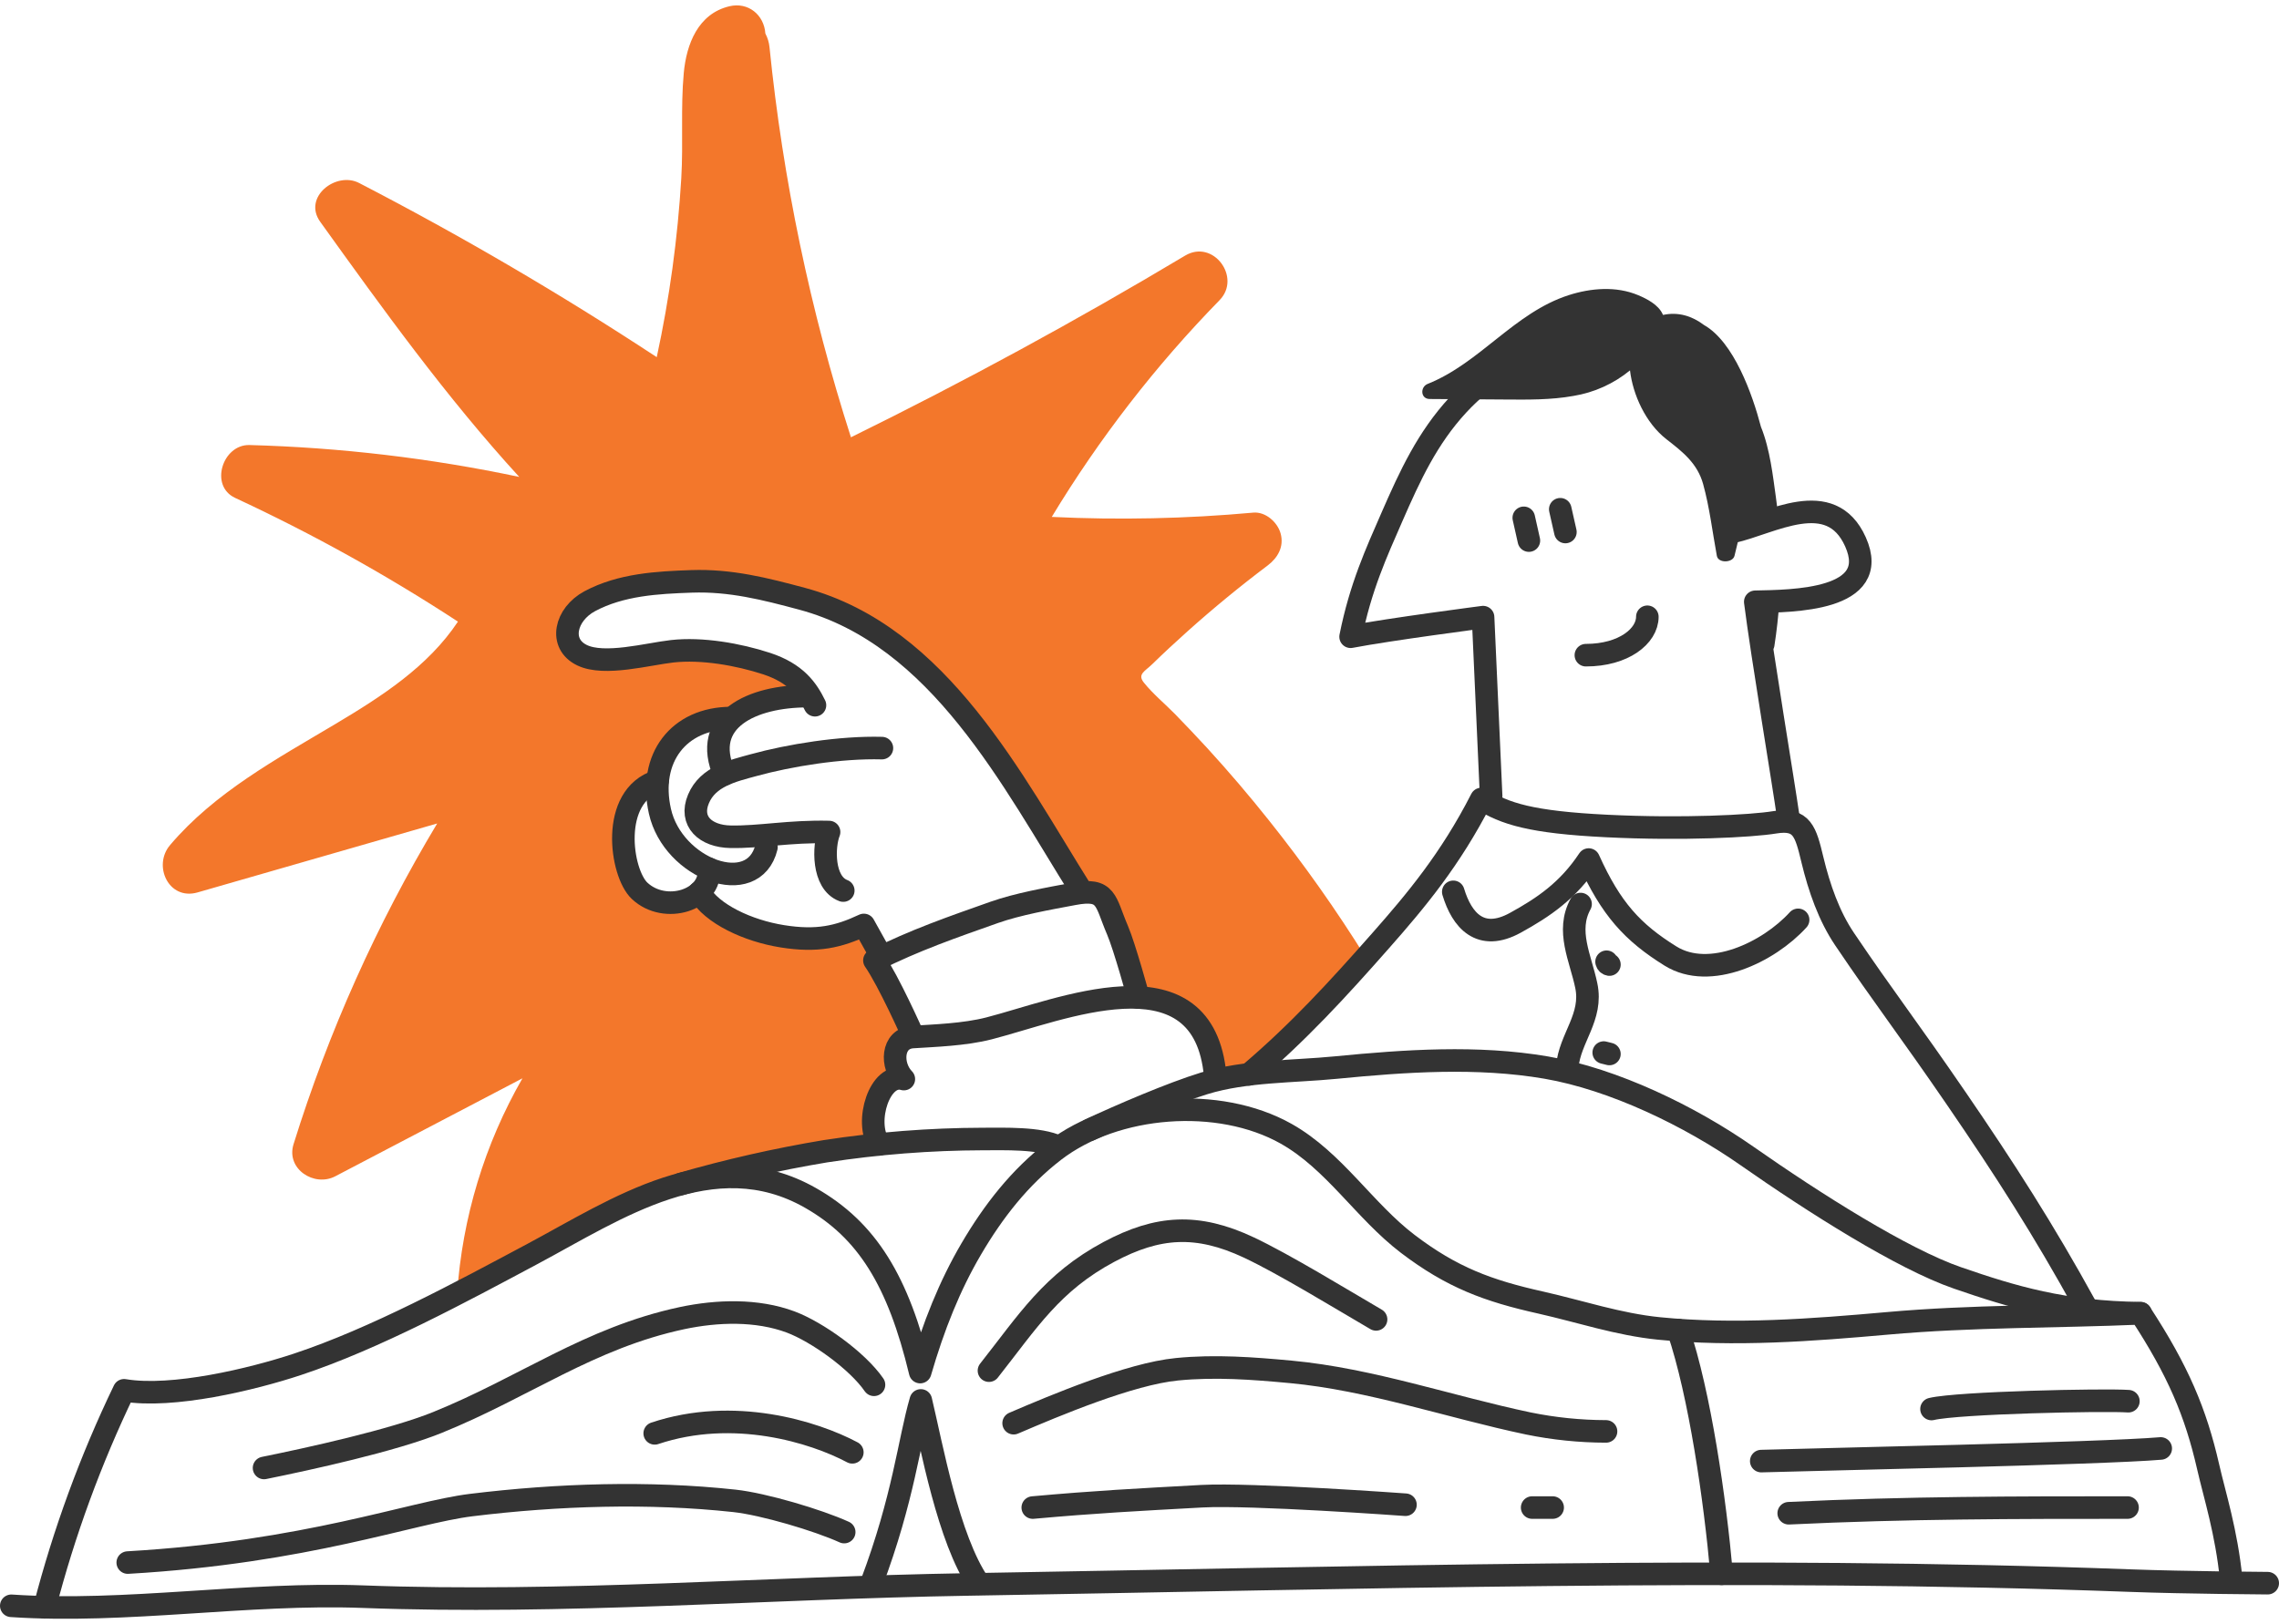<?xml version="1.0" encoding="UTF-8"?>
<svg xmlns="http://www.w3.org/2000/svg" width="404" height="288" viewBox="0 0 404 288" fill="none">
  <path d="M35.024 158.246L77.5 146.02C66.775 163.896 58.226 182.99 52.036 202.897C50.672 207.291 55.711 210.532 59.43 208.584L92.615 191.209C85.904 202.888 81.945 215.943 81.039 229.382C85.684 226.991 90.204 224.565 94.463 222.295C102.586 217.951 111.48 212.405 120.706 209.953C129.126 207.529 137.679 205.591 146.321 204.15C149.401 203.647 152.603 203.269 155.844 202.942C153.182 198.915 155.99 190.087 160.228 191.365C157.883 188.984 158.049 184.147 161.814 183.906H161.95L161.748 183.403C161.748 183.403 157.566 173.99 155.034 170.341C155.436 170.135 155.844 169.938 156.247 169.742L155.844 168.876L153.166 164.009C148.636 166.138 144.876 167.029 138.736 166.022C132.595 165.016 126.228 162.066 124.003 158.226C121.436 160.541 116.534 160.888 113.398 157.954C110.026 154.793 108.063 141.153 116.574 138.49L116.609 138.55C117.198 131.891 122.146 127.321 129.625 127.321L129.666 127.472C132.545 124.704 137.764 123.445 143.145 123.445L143.523 123.355C142.148 121.15 140.05 119.056 135.882 117.692C130.909 116.066 124.441 114.914 119.136 115.513C114.873 115.991 107.121 118.13 103.17 116.202C99.003 114.189 100.206 108.969 104.534 106.639C110.071 103.649 116.529 103.312 122.579 103.116C129.5 102.874 135.61 104.429 142.209 106.206C166.6 112.749 179.561 138.661 191.702 157.964L191.822 158.311C196.272 157.863 196.106 160.284 198.109 164.965C199.383 167.945 201.839 176.92 201.839 176.92C208.654 177.267 214.115 180.443 215.308 189.745L215.62 191.546C217.522 191.102 219.448 190.766 221.388 190.54C229.11 183.996 235.441 177.297 242.126 169.792C236.883 161.362 231.15 153.246 224.957 145.486C221.45 141.074 217.791 136.785 213.979 132.621C212.127 130.608 210.24 128.615 208.317 126.641C206.5 124.789 204.401 123.063 202.78 121.049C201.562 119.539 202.976 119.036 204.29 117.743C206.303 115.78 208.377 113.862 210.471 111.984C215.048 107.884 219.793 103.983 224.705 100.282C226.517 98.918 227.66 96.93 227.016 94.599C226.467 92.586 224.338 90.703 222.163 90.9C210.29 91.978 198.356 92.233 186.447 91.66C194.856 77.756 204.834 64.863 216.184 53.235C220.13 49.209 215.072 42.348 210.083 45.328C190.786 56.871 171.04 67.609 150.846 77.541C143.626 55.051 138.787 31.864 136.41 8.363C136.325 7.516 136.076 6.693 135.676 5.942C135.449 2.63 132.63 0.32 129.308 1.11C123.746 2.429 121.683 7.824 121.21 12.963C120.646 19.109 121.139 25.406 120.772 31.587C120.138 42.264 118.684 52.877 116.423 63.332C99.382 52.13 81.77 41.821 63.658 32.447C59.571 30.333 53.617 34.964 56.773 39.338C67.912 54.861 79.136 70.459 92.046 84.568C76.311 81.243 60.307 79.351 44.23 78.915C39.463 78.784 37.072 86.148 41.688 88.292C55.362 94.644 68.561 101.975 81.18 110.228C75.879 118.211 67.615 123.521 59.36 128.438C49.011 134.599 38.074 140.518 30.166 149.83C27.031 153.469 29.885 159.721 35.024 158.246Z" fill="#F3772B"></path>
  <path d="M2 284.744C22.355 286.108 43.827 282.358 64.318 283.123C100.055 284.457 135.726 281.553 171.528 280.959C239.982 279.831 309.271 277.727 377.674 280.279C387.293 280.637 402 280.732 402 280.732" stroke="#333333" stroke-width="4" stroke-linecap="round" stroke-linejoin="round"></path>
  <path d="M154.47 280.822C160.213 265.581 161.144 255.54 163.233 248.327C165.156 256.381 168.101 272.885 173.537 280.822" stroke="#333333" stroke-width="4" stroke-linecap="round" stroke-linejoin="round"></path>
  <path d="M395.527 280.053C394.676 271.602 392.613 265.229 391.445 260.121C389.23 250.416 386.1 243.047 379.461 232.88C364.678 233.524 349.668 233.313 334.619 234.657C321.305 235.845 307.438 236.902 294.085 235.563C286.923 234.848 280.077 232.543 273.166 230.983C263.764 228.889 257.382 226.518 249.56 220.569C241.864 214.71 236.529 205.846 228.007 201.044C216.063 194.31 197.727 195.724 186.895 204.064C180.764 208.78 176.098 214.775 172.182 221.449C168.342 227.993 165.478 235.165 163.122 243.299C159.237 227.097 153.7 218.132 143.684 212.42C126.454 202.589 109.21 214.433 94.478 222.305C81.668 229.145 66.457 237.375 52.701 241.935C44.733 244.578 30.599 247.975 21.997 246.531C16.056 258.869 11.336 271.758 7.904 285.016" stroke="#333333" stroke-width="4" stroke-linecap="round" stroke-linejoin="round"></path>
  <path d="M120.631 209.969C129.068 207.533 137.639 205.588 146.301 204.145C155.539 202.724 164.87 201.997 174.216 201.971C178.011 201.971 184.283 201.739 187.6 203.335" stroke="#333333" stroke-width="4" stroke-linecap="round" stroke-linejoin="round"></path>
  <path d="M193.182 200.33C198.613 197.778 207.693 193.877 213.481 192.1C220.815 189.85 229.271 190.047 236.836 189.302C249.127 188.099 261.902 187.218 274.083 189.302C286.042 191.355 299.592 197.914 309.663 204.956C321.597 213.306 337.211 223.216 346.996 226.599C356.781 229.981 365.846 232.709 379.471 232.855" stroke="#333333" stroke-width="4" stroke-linecap="round" stroke-linejoin="round"></path>
  <path d="M154.933 245.554C151.994 241.286 144.831 236.172 140.175 234.425C134.201 232.19 127.159 232.412 120.918 233.73C104.428 237.254 93.068 245.951 77.51 252.248C69.623 255.439 54.734 258.696 46.807 260.302" stroke="#333333" stroke-width="4" stroke-linecap="round" stroke-linejoin="round"></path>
  <path d="M22.647 277.078C54.523 275.231 72.839 268.194 83.55 266.88C98.867 265.008 115.014 264.489 130.194 266.135C135.379 266.699 145.012 269.558 149.653 271.672" stroke="#333333" stroke-width="4" stroke-linecap="round" stroke-linejoin="round"></path>
  <path d="M151.093 257.528C144.298 253.909 130.058 249.475 116.061 254.166" stroke="#333333" stroke-width="4" stroke-linecap="round" stroke-linejoin="round"></path>
  <path d="M175.313 243.047C182.214 234.299 186.457 227.398 196.594 221.982C205.242 217.362 212.248 216.914 221.378 221.207C227.635 224.147 237.908 230.443 243.938 233.957" stroke="#333333" stroke-width="4" stroke-linecap="round" stroke-linejoin="round"></path>
  <path d="M179.687 252.364C187.156 249.163 200.324 243.616 208.644 242.801C215.414 242.131 222.118 242.639 228.823 243.264C242.941 244.577 257.085 249.505 270.916 252.409C275.453 253.337 280.072 253.809 284.703 253.819" stroke="#333333" stroke-width="4" stroke-linecap="round" stroke-linejoin="round"></path>
  <path d="M297.488 235.854C301.338 247.215 304.031 265.959 305.189 279.066" stroke="#333333" stroke-width="4" stroke-linecap="round" stroke-linejoin="round"></path>
  <path d="M183.08 267.324C194.284 266.317 201.346 265.955 213.073 265.31C221.882 264.837 249.147 266.82 249.147 266.82" stroke="#333333" stroke-width="4" stroke-linecap="round" stroke-linejoin="round"></path>
  <path d="M271.606 267.323H275.241" stroke="#333333" stroke-width="4" stroke-linecap="round" stroke-linejoin="round"></path>
  <path d="M377.301 248.463C373.028 248.161 347.131 248.715 342.4 249.848" stroke="#333333" stroke-width="4" stroke-linecap="round" stroke-linejoin="round"></path>
  <path d="M383.034 256.844C372.313 257.76 322.408 258.766 312.22 259.084" stroke="#333333" stroke-width="4" stroke-linecap="round" stroke-linejoin="round"></path>
  <path d="M377.15 267.323C357.485 267.323 338.061 267.323 317.087 268.33" stroke="#333333" stroke-width="4" stroke-linecap="round" stroke-linejoin="round"></path>
  <path d="M215.308 189.719C212.6 168.579 187.932 179.109 175.338 182.35C170.944 183.483 165.579 183.639 161.809 183.886C158.039 184.132 157.878 188.964 160.223 191.345C155.985 190.077 153.176 198.895 155.839 202.922" stroke="#333333" stroke-width="4" stroke-linecap="round" stroke-linejoin="round"></path>
  <path d="M161.724 183.362C161.724 183.362 157.541 173.949 155.009 170.3C162.227 166.681 168.78 164.426 176.25 161.784C180.448 160.304 185.813 159.353 190.343 158.507C196.318 157.38 195.88 159.791 198.1 164.94C199.373 167.919 201.829 176.894 201.829 176.894" stroke="#333333" stroke-width="4" stroke-linecap="round" stroke-linejoin="round"></path>
  <path d="M191.702 157.939C179.561 138.636 166.6 112.734 142.209 106.181C135.595 104.404 129.485 102.849 122.579 103.09C116.539 103.302 110.091 103.639 104.534 106.614C100.206 108.949 98.998 114.164 103.17 116.177C107.121 118.105 114.873 115.966 119.136 115.487C124.441 114.888 130.909 116.041 135.882 117.667C141.127 119.383 143.095 122.247 144.469 125.051" stroke="#333333" stroke-width="4" stroke-linecap="round" stroke-linejoin="round"></path>
  <path d="M156.338 132.656C148.984 132.455 139.929 133.935 133.597 135.676C129.923 136.683 125.503 137.659 123.822 141.661C122.141 145.662 125.091 148.3 129.51 148.375C134.709 148.471 139.914 147.369 146.971 147.535C145.964 150.051 145.788 156.519 149.487 157.918" stroke="#333333" stroke-width="4" stroke-linecap="round" stroke-linejoin="round"></path>
  <path d="M143.13 123.44C133.381 123.44 124.149 127.598 128.428 137.302" stroke="#333333" stroke-width="4" stroke-linecap="round" stroke-linejoin="round"></path>
  <path d="M129.61 127.326C120.294 127.326 114.868 134.443 116.987 143.861C119.287 154.109 133.597 159.464 135.867 150.223" stroke="#333333" stroke-width="4" stroke-linecap="round" stroke-linejoin="round"></path>
  <path d="M116.559 138.495C108.048 141.158 110.016 154.798 113.383 157.959C117.913 162.207 126.173 159.58 125.664 154.053" stroke="#333333" stroke-width="4" stroke-linecap="round" stroke-linejoin="round"></path>
  <path d="M123.973 158.23C126.198 162.071 132.565 165.051 138.705 166.027C144.846 167.004 148.626 166.138 153.136 164.014L155.824 168.841" stroke="#333333" stroke-width="4" stroke-linecap="round" stroke-linejoin="round"></path>
  <path d="M221.388 190.509C230.126 183.09 237.077 175.505 244.783 166.762C250.934 159.786 257.12 152.417 262.596 141.681C266.764 144.303 271.39 145.803 284.824 146.467C298.258 147.132 310.458 146.498 314.596 145.818C319.483 145.013 320.097 147.529 321.28 152.417C322.508 157.526 324.24 162.443 326.978 166.51C333.994 176.909 338.303 182.39 346.829 194.838C355.356 207.285 362.312 218.122 369.651 231.481" stroke="#333333" stroke-width="4" stroke-linecap="round" stroke-linejoin="round"></path>
  <path d="M257.624 158.14C259.134 163.173 262.425 167.054 268.647 163.621C273.625 160.878 277.953 157.954 281.628 152.417C285.589 161.19 289.399 165.338 296.134 169.53C303.105 173.859 313.524 168.851 318.754 163.108" stroke="#333333" stroke-width="4" stroke-linecap="round" stroke-linejoin="round"></path>
  <path d="M264.333 141.142L262.904 109.432C262.904 109.432 246.359 111.582 239.423 112.91C241.185 104.102 243.953 98.077 246.797 91.559C249.968 84.311 253.028 77.672 258.459 71.788C268.304 61.122 289.122 51.549 300.895 65.104C307.776 73.026 306.543 84.552 307.086 94.322C313.962 92.812 324.507 86.229 328.921 96.084C333.607 106.553 317.687 106.568 311.158 106.709C312.356 116.172 316.161 138.872 316.992 144.771" stroke="#333333" stroke-width="4" stroke-linecap="round" stroke-linejoin="round"></path>
  <path d="M281.129 116.177C287.849 116.177 292.026 112.775 292.026 109.367" stroke="#333333" stroke-width="4" stroke-linecap="round" stroke-linejoin="round"></path>
  <path d="M276.589 90.301L277.5 94.338" stroke="#333333" stroke-width="4" stroke-linecap="round" stroke-linejoin="round"></path>
  <path d="M270.121 91.82L271.027 95.857" stroke="#333333" stroke-width="4" stroke-linecap="round" stroke-linejoin="round"></path>
  <path d="M315.24 91.8C315.119 90.549 314.972 89.297 314.797 88.046C314.294 84.522 313.791 79.685 312.165 75.689C310.655 69.91 307.358 60.624 302.058 57.624C299.979 56.054 297.528 55.253 294.8 55.847C294.8 55.802 294.765 55.752 294.739 55.706C293.984 54.045 291.976 52.998 290.381 52.334C286.49 50.703 282.03 51.076 278.094 52.334C268.43 55.445 262.39 64.359 253.078 68.078C251.729 68.617 251.8 70.741 253.441 70.751L266.789 70.842C270.816 70.872 274.918 70.927 278.925 70.207C282.607 69.605 286.065 68.043 288.951 65.677C289.454 69.961 291.704 75.004 295.424 77.898C298.313 80.143 300.895 82.162 301.917 85.841C303.06 89.973 303.568 94.352 304.348 98.565C304.595 99.914 307.162 99.814 307.474 98.565C307.846 97.091 308.204 95.545 308.536 93.965C310.6 93.356 312.9 92.485 315.24 91.8Z" fill="#333333"></path>
  <path d="M311.158 106.715C311.445 108.944 311.873 111.924 312.371 115.236C313.096 115.785 314.385 115.649 314.541 114.582C314.954 111.924 315.251 109.26 315.432 106.589C313.821 106.664 312.336 106.69 311.158 106.715Z" fill="#333333"></path>
  <path d="M280.188 160.305C277.581 165.051 280.188 169.898 281.195 174.735C282.398 180.368 278.27 184.052 277.832 189.161" stroke="#333333" stroke-width="4" stroke-linecap="round" stroke-linejoin="round"></path>
  <path d="M284.798 170.537C284.82 170.663 284.88 170.778 284.97 170.868C285.061 170.958 285.176 171.019 285.302 171.04" stroke="#333333" stroke-width="4" stroke-linecap="round" stroke-linejoin="round"></path>
  <path d="M284.295 186.644C284.647 186.744 284.939 186.82 285.302 186.895" stroke="#333333" stroke-width="4" stroke-linecap="round" stroke-linejoin="round"></path>
</svg>
